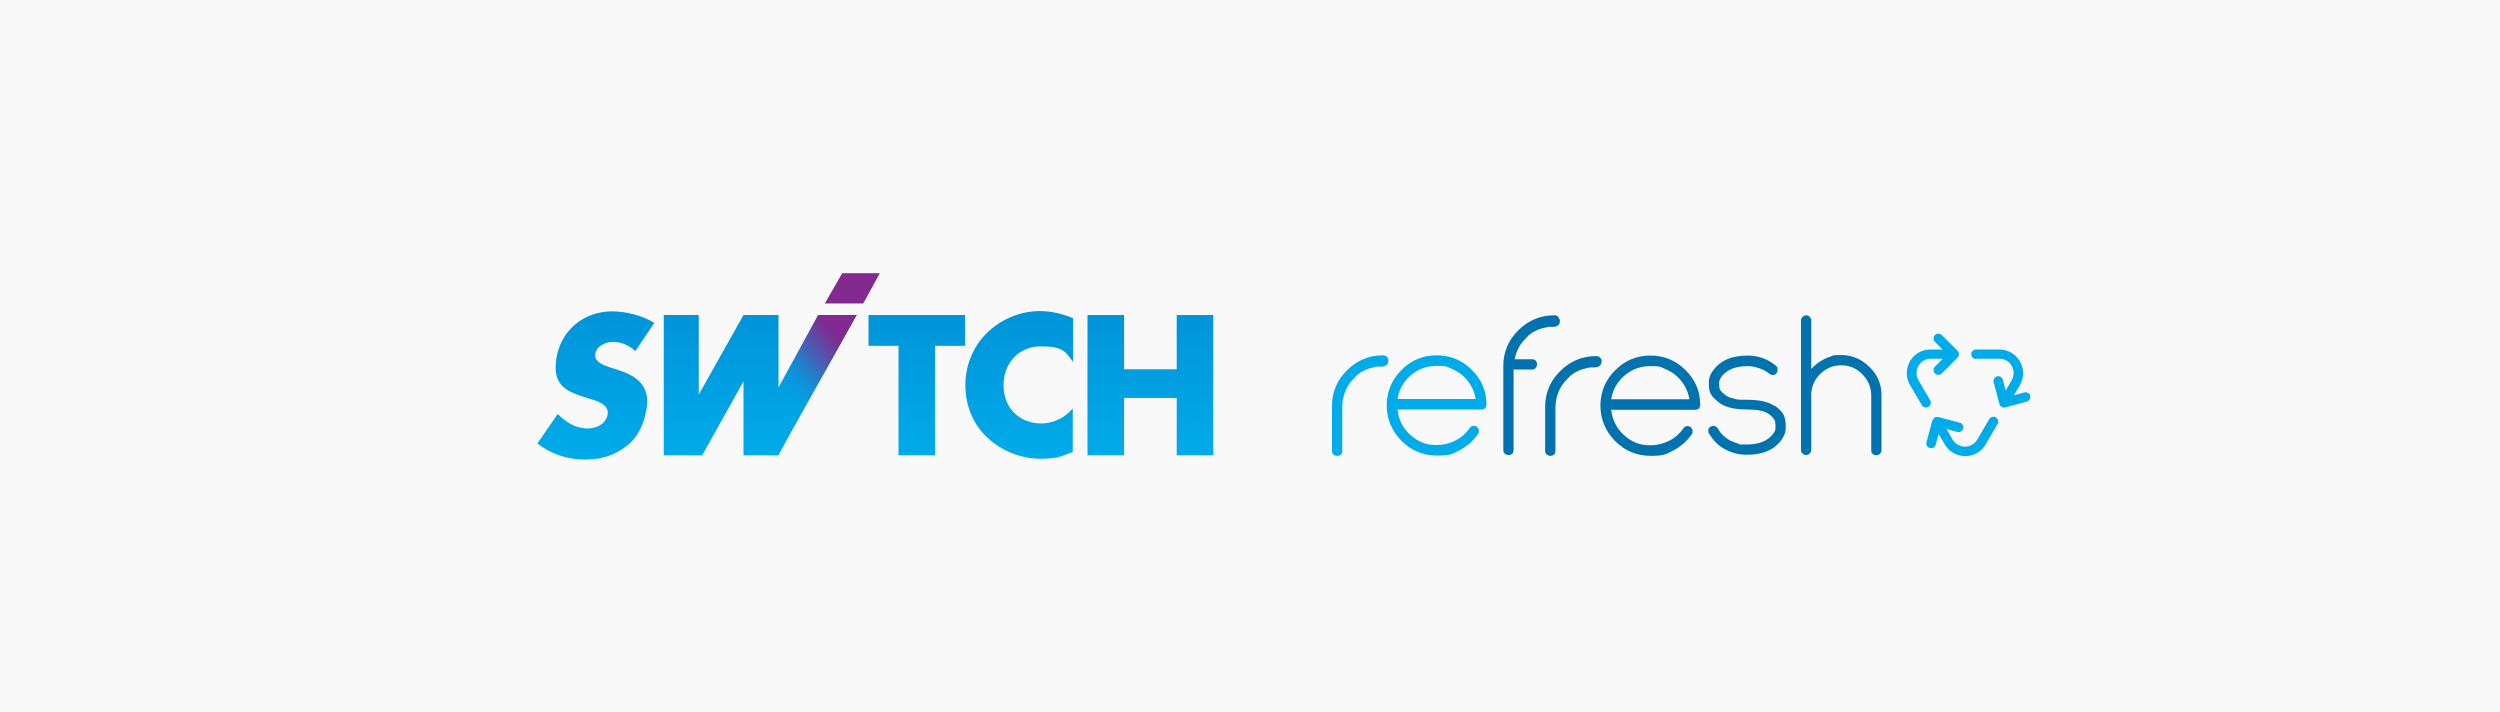 <?xml version="1.0" encoding="UTF-8"?>
<svg id="Layer_1" data-name="Layer 1" xmlns="http://www.w3.org/2000/svg" xmlns:xlink="http://www.w3.org/1999/xlink" version="1.1" viewBox="0 0 949.9 270.5">
  <defs>
    <style>
      .cls-1 {
        fill: url(#Neues_Verlaufsfeld_2-5);
      }

      .cls-1, .cls-2, .cls-3, .cls-4, .cls-5, .cls-6, .cls-7, .cls-8, .cls-9, .cls-10, .cls-11, .cls-12 {
        stroke-width: 0px;
      }

      .cls-2 {
        fill: url(#Neues_Verlaufsfeld_2-4);
      }

      .cls-3 {
        fill: url(#Neues_Verlaufsfeld_2-3);
      }

      .cls-4 {
        fill: url(#Neues_Verlaufsfeld_2-2);
      }

      .cls-5 {
        fill: #0072ae;
      }

      .cls-6 {
        fill: url(#linear-gradient);
      }

      .cls-7 {
        fill: #47a8ad;
      }

      .cls-8 {
        fill: #00abe9;
      }

      .cls-9 {
        fill: #0072af;
      }

      .cls-10 {
        fill: url(#Neues_Verlaufsfeld_2);
      }

      .cls-11 {
        fill: #83298f;
      }

      .cls-12 {
        fill: #f9f9f9;
      }

      .cls-13 {
        display: none;
      }
    </style>
    <linearGradient id="Neues_Verlaufsfeld_2" data-name="Neues Verlaufsfeld 2" x1="288.9" y1="119.7" x2="288.9" y2="173" gradientUnits="userSpaceOnUse">
      <stop offset="0" stop-color="#0094d9"/>
      <stop offset="0" stop-color="#0094d9"/>
      <stop offset="0" stop-color="#0094d9"/>
      <stop offset="1" stop-color="#00abe9"/>
    </linearGradient>
    <linearGradient id="Neues_Verlaufsfeld_2-2" data-name="Neues Verlaufsfeld 2" x1="226.5" y1="118.3" x2="226.5" y2="174.4" xlink:href="#Neues_Verlaufsfeld_2"/>
    <linearGradient id="Neues_Verlaufsfeld_2-3" data-name="Neues Verlaufsfeld 2" x1="348.4" x2="348.4" y2="173" xlink:href="#Neues_Verlaufsfeld_2"/>
    <linearGradient id="Neues_Verlaufsfeld_2-4" data-name="Neues Verlaufsfeld 2" x1="387.1" y1="118.3" x2="387.1" y2="174.4" xlink:href="#Neues_Verlaufsfeld_2"/>
    <linearGradient id="Neues_Verlaufsfeld_2-5" data-name="Neues Verlaufsfeld 2" x1="437.1" y1="119.7" x2="437.1" xlink:href="#Neues_Verlaufsfeld_2"/>
    <linearGradient id="linear-gradient" x1="285.8" y1="161.1" x2="329.4" y2="124.5" gradientUnits="userSpaceOnUse">
      <stop offset=".2" stop-color="#00abe9" stop-opacity="0"/>
      <stop offset=".3" stop-color="rgba(26, 144, 214, .2)" stop-opacity=".2"/>
      <stop offset=".4" stop-color="rgba(58, 112, 192, .4)" stop-opacity=".4"/>
      <stop offset=".5" stop-color="rgba(85, 86, 174, .6)" stop-opacity=".6"/>
      <stop offset=".6" stop-color="rgba(105, 66, 160, .8)" stop-opacity=".8"/>
      <stop offset=".7" stop-color="rgba(119, 52, 150, .9)" stop-opacity=".9"/>
      <stop offset=".8" stop-color="rgba(128, 43, 144, 1)" stop-opacity="1"/>
      <stop offset="1" stop-color="#83298f"/>
    </linearGradient>
  </defs>
  <rect class="cls-12" width="949.9" height="270.5"/>
  <g class="cls-13">
    <g>
      <g>
        <polygon class="cls-7" points="436.3 112.8 436.3 84 422.4 84 404.6 115.7 404.6 84 390.7 84 390.7 139.9 391.1 139.9 404.6 139.9 405.9 139.9 422.4 110.4 422.4 139.9 436.3 139.9 436.3 139.9 440.2 132.7 467.5 84 452.2 84 436.3 112.8"/>
        <path class="cls-7" d="M370.3,94.6c3.6,0,6.7,1.5,9.1,3.7l7.6-11.3c-4.5-2.8-11.1-4.6-16.8-4.6-11.2,0-20.5,7.4-22.3,18.8-1.7,10.8,3.9,13.2,12.6,15.8,3,.9,8.5,2.3,7.8,6.4-.6,3.9-4.5,5.6-7.9,5.6-5,0-8.9-2.6-12-5.8l-8.1,11.7c5.1,4,11.6,6.4,18.6,6.4s11.7-1.6,16.7-5.3c5-3.8,7.3-9.5,8.2-15.1,1.4-9-4-13-11.4-15.3l-3.5-1.1c-2.4-.8-6.1-2.1-5.6-5.3.5-3.1,4.3-4.7,7-4.7Z"/>
        <polygon class="cls-7" points="510.8 84 472.2 84 472.2 96.3 484.2 96.3 484.2 139.9 498.8 139.9 498.8 96.3 510.8 96.3 510.8 84"/>
        <path class="cls-7" d="M519,91.5c-5.3,5.5-8.2,12.8-8.2,20.5s2.8,15.6,9,21.1c5.8,5.3,13.2,8.2,21,8.2s8-1.1,12.8-2.6v-17.4c-3,3.6-7.8,5.9-12.5,5.9-9,0-15.1-6.4-15.1-15.2s6-15.5,14.9-15.5,9.8,2.2,12.8,6.2v-17.4c-4.3-1.8-8.6-2.8-13.3-2.8-7.9,0-15.8,3.4-21.3,9Z"/>
        <polygon class="cls-7" points="595.1 84 595.1 105.5 574.1 105.5 574.1 84 559.6 84 559.6 139.9 574.1 139.9 574.1 117 595.1 117 595.1 139.9 609.6 139.9 609.6 84 595.1 84"/>
      </g>
      <polygon class="cls-7" points="461.7 67.3 454.8 79.4 470.1 79.4 476.7 67.3 461.7 67.3"/>
    </g>
    <g>
      <path class="cls-7" d="M403.5,182.5h-28.3c.5-3.2,2-6,4.5-8.3h0c2.8-2.5,6-3.7,9.7-3.7s3.5.3,5.2,1c1.6.6,3.1,1.6,4.5,2.7,1.2,1.2,2.2,2.4,3,3.8.7,1.4,1.2,2.9,1.5,4.5M407.5,184.4h0c0-5-1.9-9.2-5.5-12.6-3.5-3.4-7.7-5.1-12.6-5.1s-9.1,1.7-12.6,5.1c-3.5,3.4-5.4,7.5-5.5,12.4v.5c0,5,1.8,9.3,5.3,12.8,3.6,3.5,7.8,5.3,12.9,5.3s5.7-.7,8.3-2c1.3-.7,2.5-1.5,3.6-2.5,1.1-1,2-2,2.8-3.3h0c.3-.2.4-.6.4-1v-.2c0,0,0-.1,0-.2,0-.5-.3-.9-.7-1.2-.4-.3-.8-.4-1.2-.4h-.2c-.6.1-1.1.4-1.3.8-1.3,1.9-3.1,3.4-5.1,4.5h0c-2.2,1.1-4.4,1.6-6.6,1.6s-3.8-.3-5.4-1c-1.7-.7-3.2-1.7-4.6-3-2.5-2.4-3.9-5.3-4.3-8.9h30.5c1,0,1.6-.5,1.8-1.6,0,0,0-.2,0-.3"/>
      <path class="cls-7" d="M372,168.5c0-.5-.2-1-.6-1.4-.4-.4-.8-.5-1.3-.5h-.2c-4.9,0-9.2,1.8-12.9,5.4-1.8,1.8-3.2,3.8-4.1,5.9s-1.4,4.5-1.4,7v16.2c0,.3,0,.5.1.8,0,.2.2.4.4.6.4.4.9.5,1.4.5s.6,0,.8-.1c.2,0,.4-.2.6-.4.2-.2.3-.4.4-.6,0-.2.1-.5.1-.8v-15.8c0-2,.4-3.9,1.1-5.7.7-1.7,1.7-3.3,3.1-4.8.2-.2.5-.5.7-.7.2-.2.4-.4.6-.6.2-.2.5-.3.7-.5.2-.2.4-.3.6-.4.2-.1.4-.2.5-.3.2,0,.4-.2.6-.3.3-.2.7-.3,1-.5.4-.1.7-.3,1.1-.4l2.5-.6h2.3c0-.1,0-.1,0-.1.5,0,.9-.2,1.3-.5.2-.2.4-.4.4-.6,0-.2.1-.5.1-.8"/>
      <path class="cls-7" d="M481,182.6h-28.3c.5-3.2,2-6,4.5-8.3h0c2.8-2.5,6-3.7,9.7-3.7s3.5.3,5.2,1c1.7.6,3.1,1.6,4.5,2.7,1.2,1.2,2.2,2.4,3,3.8.7,1.4,1.2,2.9,1.5,4.5M484.9,184.5h0c0-5-1.9-9.2-5.5-12.6-3.5-3.4-7.7-5.1-12.6-5.1s-9.1,1.7-12.6,5.1c-3.5,3.4-5.4,7.5-5.5,12.4v.5c0,5,1.8,9.3,5.3,12.8,3.6,3.5,7.8,5.3,12.9,5.3s5.7-.7,8.3-2c1.3-.7,2.5-1.5,3.6-2.5,1.1-1,2-2,2.8-3.3h0c.3-.2.4-.6.4-1v-.2c0,0,0-.1,0-.2,0-.5-.3-.9-.7-1.2-.4-.3-.8-.4-1.2-.4h-.2c-.6.1-1.1.4-1.3.8-1.3,1.9-3.1,3.4-5.1,4.5h0c-2.2,1.1-4.4,1.6-6.6,1.6s-3.8-.3-5.4-1c-1.7-.7-3.2-1.7-4.6-3-2.5-2.4-3.9-5.3-4.3-8.9h30.5c1,0,1.6-.5,1.8-1.6,0,0,0-.2,0-.3"/>
      <path class="cls-7" d="M511.9,185h0c-2.2-1.6-5.5-2.3-9.9-2.3s-3.3-.1-4.6-.4c-1.3-.3-2.3-.7-3.1-1.2-.5-.4-.9-.8-1.3-1.1-.4-.4-.6-.7-.8-1-.2-.4-.3-1.1-.3-2.2v-.5c0-.3.1-.6.3-.9.2-.3.4-.7.7-1.1.9-1.2,2.2-2.1,3.8-2.7,1.6-.6,3.4-.9,5.6-.9s5.7.9,7.9,2.8h0c.3.3.7.5,1.3.5.6,0,1.1-.3,1.4-.6.3-.3.4-.7.4-1.3,0-.4,0-.6-.2-.8-.1-.2-.3-.4-.5-.5h0c-2.9-2.4-6.3-3.6-10.2-3.6-5.6,0-9.7,1.7-12.3,5.2-1.1,1.4-1.6,2.7-1.7,4v.9c0,.8,0,1.5.1,2.1.1.6.3,1.1.4,1.5.3.6.7,1.2,1.3,1.8.6.6,1.3,1.2,2.1,1.8,1.1.7,2.5,1.3,4.1,1.7,1.7.4,3.6.6,5.7.6,3.7,0,6.2.5,7.7,1.6,1.1.8,1.8,1.5,2.2,2.2.3.5.4,1.2.4,2,0,.1,0,.3,0,.5,0,.2,0,.4,0,.6v.2c0,.3-.1.6-.3.9-.2.3-.4.7-.7,1.1-1.9,2.4-5.1,3.6-9.4,3.6s-2.1-.1-3.2-.4c-1-.3-2-.6-3-1.1-1.8-1-3.2-2.4-4.2-4.2-.3-.4-.7-.7-1.2-.9h-.5c-.3-.1-.6,0-.9.2h0c-.3.1-.4.3-.6.5-.1.2-.2.4-.3.6,0,.1,0,.2,0,.3v.3c0,.3,0,.6.3.9h0c1.4,2.4,3.3,4.3,5.7,5.6,2.5,1.3,5.1,2,7.9,2,5.7,0,9.8-1.7,12.4-5.1,1-1.4,1.6-2.8,1.7-4.1,0-.2,0-.5,0-.7v-.7c0-1.6-.3-2.9-.8-3.9-.6-1.1-1.7-2.2-3.2-3.3"/>
      <path class="cls-7" d="M532.3,167.1c-1.2.3-2.3.8-3.4,1.5-.7.4-1.3.9-1.9,1.4-.6.5-1.2,1-1.7,1.6v-17.5c0-.5-.2-1-.6-1.3-.3-.4-.8-.6-1.3-.6s-.9.2-1.3.6c-.4.4-.5.8-.5,1.3v47c0,.5.2,1,.5,1.3.4.4.8.6,1.3.6s.9-.2,1.3-.6c.4-.3.6-.8.6-1.3v-19.8c0-3,1.1-5.5,3.2-7.6,2.2-2.2,4.7-3.3,7.7-3.3s5.5,1.1,7.7,3.3c2.1,2.1,3.2,4.7,3.2,7.6v19.8c0,.3,0,.5.1.7,0,.2.2.4.4.6.4.4.8.5,1.3.5s.9-.2,1.3-.5h0c.4-.3.6-.8.6-1.3v-19.8c0-4-1.4-7.4-4.3-10.2-2.9-2.9-6.3-4.3-10.3-4.3s-2.6.2-3.8.5"/>
      <path class="cls-7" d="M449.3,168.8c0-.5-.2-1-.6-1.4-.4-.4-.8-.5-1.3-.5h-.2c-4.9,0-9.2,1.8-12.9,5.4-1.8,1.8-3.2,3.8-4.1,5.9-.9,2.1-1.4,4.5-1.4,7v15.9c0,.3,0,.5.1.8,0,.2.2.4.4.6.4.4.9.5,1.4.5s.6,0,.8-.1c.2,0,.4-.2.6-.4.2-.2.3-.4.4-.6,0-.2.1-.5.1-.8v-15.5c0-2,.4-3.9,1.1-5.7.7-1.7,1.7-3.3,3.1-4.8.2-.2.5-.5.7-.7.2-.2.4-.4.6-.6.2-.2.5-.3.7-.5.2-.2.4-.3.6-.4.2-.1.4-.2.5-.3.2,0,.4-.2.6-.3.3-.2.7-.3,1-.5.4-.1.7-.3,1.1-.4l2.5-.6h2.3c0-.1,0-.1,0-.1.5,0,.9-.2,1.3-.5.2-.2.4-.4.4-.6,0-.2.1-.5.1-.8"/>
      <path class="cls-7" d="M433.5,152.7c-.4-.4-.8-.5-1.3-.5h-.2c-4.9,0-9.2,1.8-12.9,5.4-1.8,1.8-3.2,3.8-4.1,5.9-.9,2.1-1.4,4.5-1.4,7v30.5c0,.3,0,.5.1.8,0,.2.2.4.4.6.4.4.9.5,1.4.5s.6,0,.8-.1c.2,0,.4-.2.6-.4.2-.2.3-.4.4-.6,0-.2.1-.5.1-.8v-29.2h6.6c.3,0,.5,0,.8-.1.2,0,.4-.2.6-.4.4-.4.5-.9.5-1.4s0-.6-.1-.8-.2-.4-.4-.6c-.2-.2-.4-.3-.6-.4-.2,0-.5-.1-.8-.1h-6.3c.2-.9.4-1.8.8-2.7.7-1.7,1.7-3.3,3.1-4.8.2-.2.5-.5.7-.7.2-.2.4-.4.6-.6.2-.2.5-.3.7-.5.2-.2.4-.3.6-.4.2-.1.4-.2.5-.3.2,0,.4-.2.6-.3.3-.2.7-.3,1-.5.4-.1.7-.3,1.1-.4l2.5-.6h2.3c0-.1,0-.1,0-.1.5,0,.9-.2,1.3-.5.2-.2.4-.4.4-.6,0-.2.1-.5.1-.8,0-.5-.2-1-.6-1.4Z"/>
      <path class="cls-7" d="M569.8,189.2l-.8,1-2.1,7.8c-.2.9.3,1.9,1.2,2.1.9.2,1.9-.3,2.1-1.2l1-3.8,2.2,3.8c1.6,2.8,4.6,4.3,7.4,4.3,2.9,0,5.8-1.5,7.4-4.3l4.3-7.4c.5-.8.2-1.9-.6-2.4-.8-.5-1.9-.2-2.4.6l-4.3,7.4c-1,1.7-2.7,2.6-4.5,2.6-1.8,0-3.5-.8-4.5-2.6l-2.2-3.8,3.9,1c.9.2,1.9-.3,2.1-1.2.2-.9-.3-1.9-1.2-2.1l-7.9-2.1-1.3.2Z"/>
      <path class="cls-7" d="M584.9,167.9h8.5c3,0,5.2,2.5,5.2,5.2,0,.9-.2,1.7-.7,2.6l-2.2,3.8-1-3.9c-.2-.9-1.2-1.5-2.1-1.2-.9.2-1.5,1.2-1.2,2.1l2.1,7.9c.2.9,1.2,1.5,2.1,1.2l7.8-2.1c.9-.2,1.5-1.2,1.2-2.1-.2-.9-1.2-1.5-2.1-1.2l-3.8,1,2.2-3.8c.8-1.4,1.2-2.9,1.2-4.3,0-4.5-3.6-8.6-8.6-8.6h-8.5c-1,0-1.7.8-1.7,1.7s.8,1.7,1.7,1.7"/>
      <path class="cls-7" d="M561,177.3l4.3,7.4c.5.8,1.5,1.1,2.4.6.8-.5,1.1-1.5.6-2.4l-4.3-7.4c-.5-.8-.7-1.7-.7-2.6,0-2.7,2.2-5.2,5.2-5.2h4.4l-2.8,2.8c-.7.7-.7,1.8,0,2.4.7.7,1.8.7,2.4,0l5.8-5.8c.7-.7.7-1.8,0-2.4l-5.7-5.7c-.7-.7-1.8-.7-2.4,0-.7.7-.7,1.8,0,2.4l2.8,2.8h-4.3c-5,0-8.6,4.1-8.6,8.6,0,1.4.4,2.9,1.2,4.3"/>
    </g>
  </g>
  <g>
    <path class="cls-8" d="M560.7,151.6h-29.7c.5-3.4,2.1-6.3,4.7-8.7h0c2.9-2.6,6.3-3.9,10.2-3.9s3.7.3,5.4,1c1.7.7,3.3,1.6,4.7,2.9,1.3,1.2,2.3,2.5,3.1,4,.8,1.4,1.3,3,1.6,4.7M564.8,153.6h0c0-5.2-2-9.6-5.7-13.2-3.7-3.6-8.1-5.4-13.2-5.4s-9.6,1.8-13.2,5.4c-3.7,3.6-5.6,7.9-5.8,13v.6c0,5.2,1.9,9.7,5.6,13.5,3.7,3.7,8.2,5.6,13.5,5.6s6-.7,8.7-2.1c1.4-.7,2.6-1.6,3.8-2.6,1.1-1,2.1-2.1,3-3.4h0c.3-.2.4-.6.4-1.1v-.2c0,0,0-.1,0-.2,0-.5-.3-.9-.7-1.3-.4-.3-.8-.4-1.2-.4h-.2c-.7.1-1.1.4-1.4.9-1.4,2-3.2,3.6-5.4,4.7h0c-2.3,1.1-4.6,1.7-7,1.7s-4-.3-5.7-1c-1.8-.7-3.3-1.8-4.8-3.2-2.6-2.5-4.1-5.6-4.5-9.3h31.9c1.1,0,1.7-.5,1.9-1.6,0,0,0-.2,0-.3"/>
    <path class="cls-8" d="M527.6,137c0-.5-.2-1-.6-1.4-.4-.4-.9-.6-1.4-.6h-.2c-5.2,0-9.7,1.9-13.5,5.6-1.9,1.9-3.4,3.9-4.3,6.2-1,2.2-1.5,4.7-1.5,7.4v17c0,.3,0,.6.1.8,0,.2.2.4.4.6.4.4.9.6,1.4.6s.6,0,.8-.1c.2,0,.4-.2.7-.4.2-.2.3-.4.4-.6,0-.2.1-.5.1-.8v-16.6c0-2.1.4-4.1,1.1-5.9.7-1.8,1.8-3.5,3.3-5,.2-.2.5-.5.8-.8.2-.3.4-.5.6-.6.2-.2.5-.3.7-.5.2-.2.4-.3.6-.5.2-.1.4-.2.6-.3.2,0,.4-.2.6-.3.3-.2.7-.3,1.1-.5.4-.1.8-.3,1.1-.4l2.6-.6h2.4c0-.1,0-.1,0-.1.5,0,1-.2,1.4-.6.2-.2.4-.4.5-.7,0-.2.1-.5.1-.8"/>
    <path class="cls-5" d="M641.9,151.7h-29.7c.5-3.4,2.1-6.3,4.7-8.7h0c2.9-2.6,6.3-3.9,10.2-3.9s3.7.3,5.4,1c1.7.7,3.3,1.6,4.7,2.9,1.3,1.2,2.3,2.5,3.1,4,.8,1.4,1.3,3,1.6,4.7M646,153.7h0c0-5.2-2-9.6-5.7-13.2-3.7-3.6-8.1-5.4-13.2-5.4s-9.6,1.8-13.2,5.4c-3.7,3.6-5.6,7.9-5.8,13v.6c0,5.2,1.9,9.7,5.6,13.5,3.7,3.7,8.2,5.6,13.5,5.6s6-.7,8.7-2.1c1.4-.7,2.6-1.6,3.8-2.6,1.1-1,2.1-2.1,3-3.4h0c.3-.2.4-.6.4-1.1v-.2c0,0,0-.1,0-.2,0-.5-.3-.9-.7-1.3-.4-.3-.8-.4-1.2-.4h-.2c-.7.1-1.1.4-1.4.9-1.4,2-3.2,3.6-5.4,4.7h0c-2.3,1.1-4.6,1.7-7,1.7s-4-.3-5.7-1c-1.8-.7-3.3-1.8-4.8-3.2-2.6-2.5-4.1-5.6-4.5-9.3h31.9c1.1,0,1.7-.5,1.9-1.6,0,0,0-.2,0-.3"/>
    <path class="cls-5" d="M674.3,154.3h0c-2.3-1.6-5.8-2.4-10.4-2.4s-3.5-.1-4.9-.4c-1.4-.3-2.4-.7-3.2-1.2-.5-.4-1-.8-1.4-1.2-.4-.4-.7-.7-.9-1.1-.2-.4-.3-1.2-.3-2.3v-.5c0-.3.1-.6.3-1,.2-.4.4-.8.7-1.2,1-1.3,2.3-2.2,3.9-2.9,1.6-.6,3.6-1,5.9-1s6,1,8.3,2.9h0c.3.3.8.5,1.3.5.7,0,1.1-.3,1.4-.7.3-.3.4-.8.4-1.4,0-.4,0-.7-.2-.9-.1-.2-.3-.4-.5-.6h0c-3.1-2.5-6.6-3.8-10.7-3.8-5.9,0-10.2,1.8-12.9,5.4-1.1,1.4-1.7,2.8-1.8,4.2v.9c0,.8,0,1.5.1,2.2.1.6.3,1.2.5,1.6.3.6.7,1.3,1.4,1.9.6.6,1.3,1.3,2.2,1.9,1.1.8,2.6,1.4,4.3,1.8,1.7.4,3.7.6,6,.6,3.9,0,6.5.5,8.1,1.6,1.1.8,1.9,1.6,2.3,2.3.3.5.4,1.2.4,2.1,0,.1,0,.3,0,.5,0,.2,0,.4,0,.6v.3c0,.3-.1.6-.3.9-.2.4-.4.8-.8,1.2-2,2.5-5.3,3.8-9.9,3.8s-2.2-.1-3.3-.4c-1.1-.3-2.1-.7-3.1-1.2-1.9-1.1-3.4-2.5-4.4-4.4-.3-.4-.7-.8-1.2-1h-.6c-.3-.1-.7,0-1,.2h0c-.3.1-.5.3-.6.5-.1.2-.2.4-.3.6,0,.1,0,.2,0,.3v.3c0,.3,0,.7.3,1h0c1.5,2.5,3.4,4.5,6,5.9,2.6,1.4,5.3,2.1,8.3,2.1,6,0,10.3-1.8,13-5.4,1.1-1.5,1.7-2.9,1.8-4.3,0-.2,0-.5,0-.7v-.7c0-1.7-.3-3-.8-4.1-.6-1.2-1.8-2.3-3.4-3.5"/>
    <path class="cls-5" d="M695.6,135.5c-1.2.3-2.5.9-3.6,1.6-.7.4-1.4.9-2,1.4-.6.5-1.2,1.1-1.8,1.7v-18.4c0-.5-.2-1-.6-1.4-.3-.4-.8-.6-1.3-.6s-1,.2-1.4.6c-.4.4-.6.8-.6,1.4v49.2c0,.6.2,1,.6,1.3.4.4.9.6,1.4.6s1-.2,1.3-.6c.4-.3.6-.8.6-1.3v-20.8c0-3.1,1.1-5.8,3.3-8,2.3-2.3,5-3.4,8.1-3.4s5.8,1.1,8,3.4c2.2,2.2,3.4,4.9,3.4,8v20.8c0,.3,0,.5.1.8,0,.2.2.4.4.6.4.4.9.6,1.4.6s1-.2,1.4-.6h0c.4-.3.6-.8.6-1.4v-20.8c0-4.2-1.5-7.8-4.5-10.7-3-3-6.6-4.6-10.8-4.6s-2.7.2-4,.5"/>
    <path class="cls-5" d="M608.6,137.3c0-.5-.2-1-.6-1.4-.4-.4-.9-.6-1.4-.6h-.2c-5.2,0-9.7,1.9-13.5,5.6-1.9,1.9-3.4,3.9-4.3,6.2-1,2.2-1.5,4.7-1.5,7.4v16.7c0,.3,0,.6.1.8,0,.2.2.5.4.6.4.4.9.6,1.4.6s.6,0,.8-.1c.2,0,.4-.2.7-.4.2-.2.3-.4.4-.6,0-.2.1-.5.1-.8v-16.3c0-2.1.4-4.1,1.1-5.9.7-1.8,1.8-3.5,3.3-5,.2-.2.5-.5.8-.8.2-.3.4-.5.6-.6.2-.2.5-.3.7-.5.2-.2.4-.3.6-.5.2-.1.4-.2.6-.3.2,0,.4-.2.6-.3.3-.2.7-.3,1.1-.5.4-.1.8-.3,1.1-.4l2.6-.6h2.4c0-.1,0-.1,0-.1.5,0,1-.2,1.4-.6.2-.2.4-.4.5-.7,0-.2.1-.5.1-.8"/>
    <path class="cls-9" d="M592.1,120.4c-.4-.4-.9-.6-1.4-.6h-.2c-5.2,0-9.7,1.9-13.5,5.6-1.9,1.9-3.4,3.9-4.3,6.2-1,2.2-1.5,4.7-1.5,7.4v31.9c0,.3,0,.6.1.8,0,.2.2.4.4.6.4.4.9.6,1.4.6s.6,0,.8-.1.4-.2.7-.4c.2-.2.3-.4.4-.6,0-.2.1-.5.1-.8v-30.6h6.9c.3,0,.6,0,.8-.1.2,0,.5-.2.6-.4.4-.4.6-.9.6-1.4s0-.6-.1-.8-.2-.4-.4-.7c-.2-.2-.4-.3-.6-.4-.2,0-.5-.1-.8-.1h-6.6c.2-1,.5-1.9.8-2.8.7-1.8,1.8-3.5,3.3-5,.2-.2.5-.5.8-.8.2-.3.4-.5.6-.6.2-.2.5-.3.7-.5.2-.2.5-.3.6-.5.2-.1.4-.2.6-.3.2,0,.4-.2.6-.3.3-.2.7-.3,1.1-.5.4-.1.8-.3,1.1-.4l2.6-.6h2.4c0-.1,0-.1,0-.1.5,0,1-.2,1.4-.6.2-.2.4-.4.5-.7,0-.2.1-.5.1-.8,0-.5-.2-1-.6-1.4Z"/>
    <path class="cls-8" d="M735,158.7l-.8,1.1-2.2,8.2c-.3,1,.3,2,1.3,2.2,1,.3,2-.3,2.2-1.3l1.1-4,2.3,3.9c1.7,3,4.8,4.5,7.8,4.5,3,0,6.1-1.5,7.8-4.5l4.5-7.7c.5-.9.2-2-.7-2.5-.9-.5-2-.2-2.5.7l-4.5,7.7c-1.1,1.8-2.8,2.7-4.7,2.7-1.8,0-3.6-.9-4.7-2.7l-2.3-4,4.1,1.1c1,.3,2-.3,2.2-1.3.3-1-.3-2-1.3-2.2l-8.3-2.2-1.4.2Z"/>
    <path class="cls-8" d="M750.8,136.3h8.9c3.2,0,5.4,2.6,5.4,5.4,0,.9-.2,1.8-.7,2.7l-2.3,4-1.1-4.1c-.3-1-1.2-1.5-2.2-1.3-1,.3-1.5,1.2-1.3,2.2l2.2,8.3c.3,1,1.2,1.5,2.2,1.3l8.2-2.2c1-.3,1.5-1.2,1.3-2.2-.3-1-1.2-1.5-2.2-1.3l-4,1.1,2.3-3.9c.8-1.4,1.2-3,1.2-4.5,0-4.7-3.8-9-9-9h-8.9c-1,0-1.8.8-1.8,1.8s.8,1.8,1.8,1.8"/>
    <path class="cls-8" d="M725.7,146.2l4.5,7.7c.5.9,1.6,1.2,2.5.7s1.2-1.6.7-2.5l-4.5-7.7c-.5-.9-.7-1.8-.7-2.7,0-2.8,2.3-5.4,5.4-5.4h4.6l-3,3c-.7.7-.7,1.9,0,2.6.7.7,1.8.7,2.6,0l6-6c.7-.7.7-1.9,0-2.6l-6-6c-.7-.7-1.9-.7-2.6,0-.7.7-.7,1.9,0,2.6l2.9,2.9h-4.6c-5.3,0-9,4.3-9,9,0,1.5.4,3.1,1.2,4.5"/>
  </g>
  <g>
    <g>
      <polygon class="cls-10" points="295.8 147.2 295.8 119.7 282.5 119.7 265.5 149.9 265.5 119.7 252.2 119.7 252.2 173 252.7 173 265.5 173 266.8 173 282.5 144.9 282.5 173 295.8 173 295.8 173 299.5 166.1 325.5 119.7 310.9 119.7 295.8 147.2"/>
      <path class="cls-4" d="M232.8,129.9c3.4,0,6.4,1.4,8.6,3.5l7.2-10.7c-4.3-2.7-10.6-4.4-16-4.4-10.7,0-19.5,7.1-21.2,17.9-1.6,10.3,3.7,12.6,12,15.1,2.8.8,8.1,2.2,7.5,6.1-.6,3.7-4.3,5.4-7.6,5.4-4.7,0-8.4-2.5-11.4-5.5l-7.7,11.2c4.8,3.8,11.1,6.1,17.8,6.1s11.2-1.5,15.9-5c4.8-3.6,6.9-9,7.8-14.4,1.4-8.6-3.8-12.4-10.8-14.6l-3.4-1.1c-2.3-.8-5.8-2-5.3-5.1.5-3,4.1-4.5,6.6-4.5Z"/>
      <polygon class="cls-3" points="366.7 119.7 330 119.7 330 131.4 341.4 131.4 341.4 173 355.3 173 355.3 131.4 366.7 131.4 366.7 119.7"/>
      <path class="cls-2" d="M374.6,126.9c-5.1,5.2-7.8,12.2-7.8,19.5s2.7,14.8,8.6,20.1c5.5,5,12.6,7.8,20,7.8s7.6-1.1,12.2-2.5v-16.6c-2.9,3.5-7.4,5.7-11.9,5.7-8.6,0-14.4-6.1-14.4-14.5s5.7-14.8,14.2-14.8,9.3,2,12.2,5.9v-16.6c-4.1-1.7-8.2-2.7-12.7-2.7-7.5,0-15.1,3.3-20.3,8.6Z"/>
      <polygon class="cls-1" points="447.1 119.7 447.1 140.3 427.1 140.3 427.1 119.7 413.2 119.7 413.2 173 427.1 173 427.1 151.2 447.1 151.2 447.1 173 461 173 461 119.7 447.1 119.7"/>
    </g>
    <polygon class="cls-11" points="320 103.8 313.4 115.3 328 115.3 334.3 103.8 320 103.8"/>
    <polygon class="cls-6" points="295.8 147.2 310.9 119.7 325.5 119.7 299.5 166.1 295.8 173 295.8 147.2"/>
  </g>
</svg>